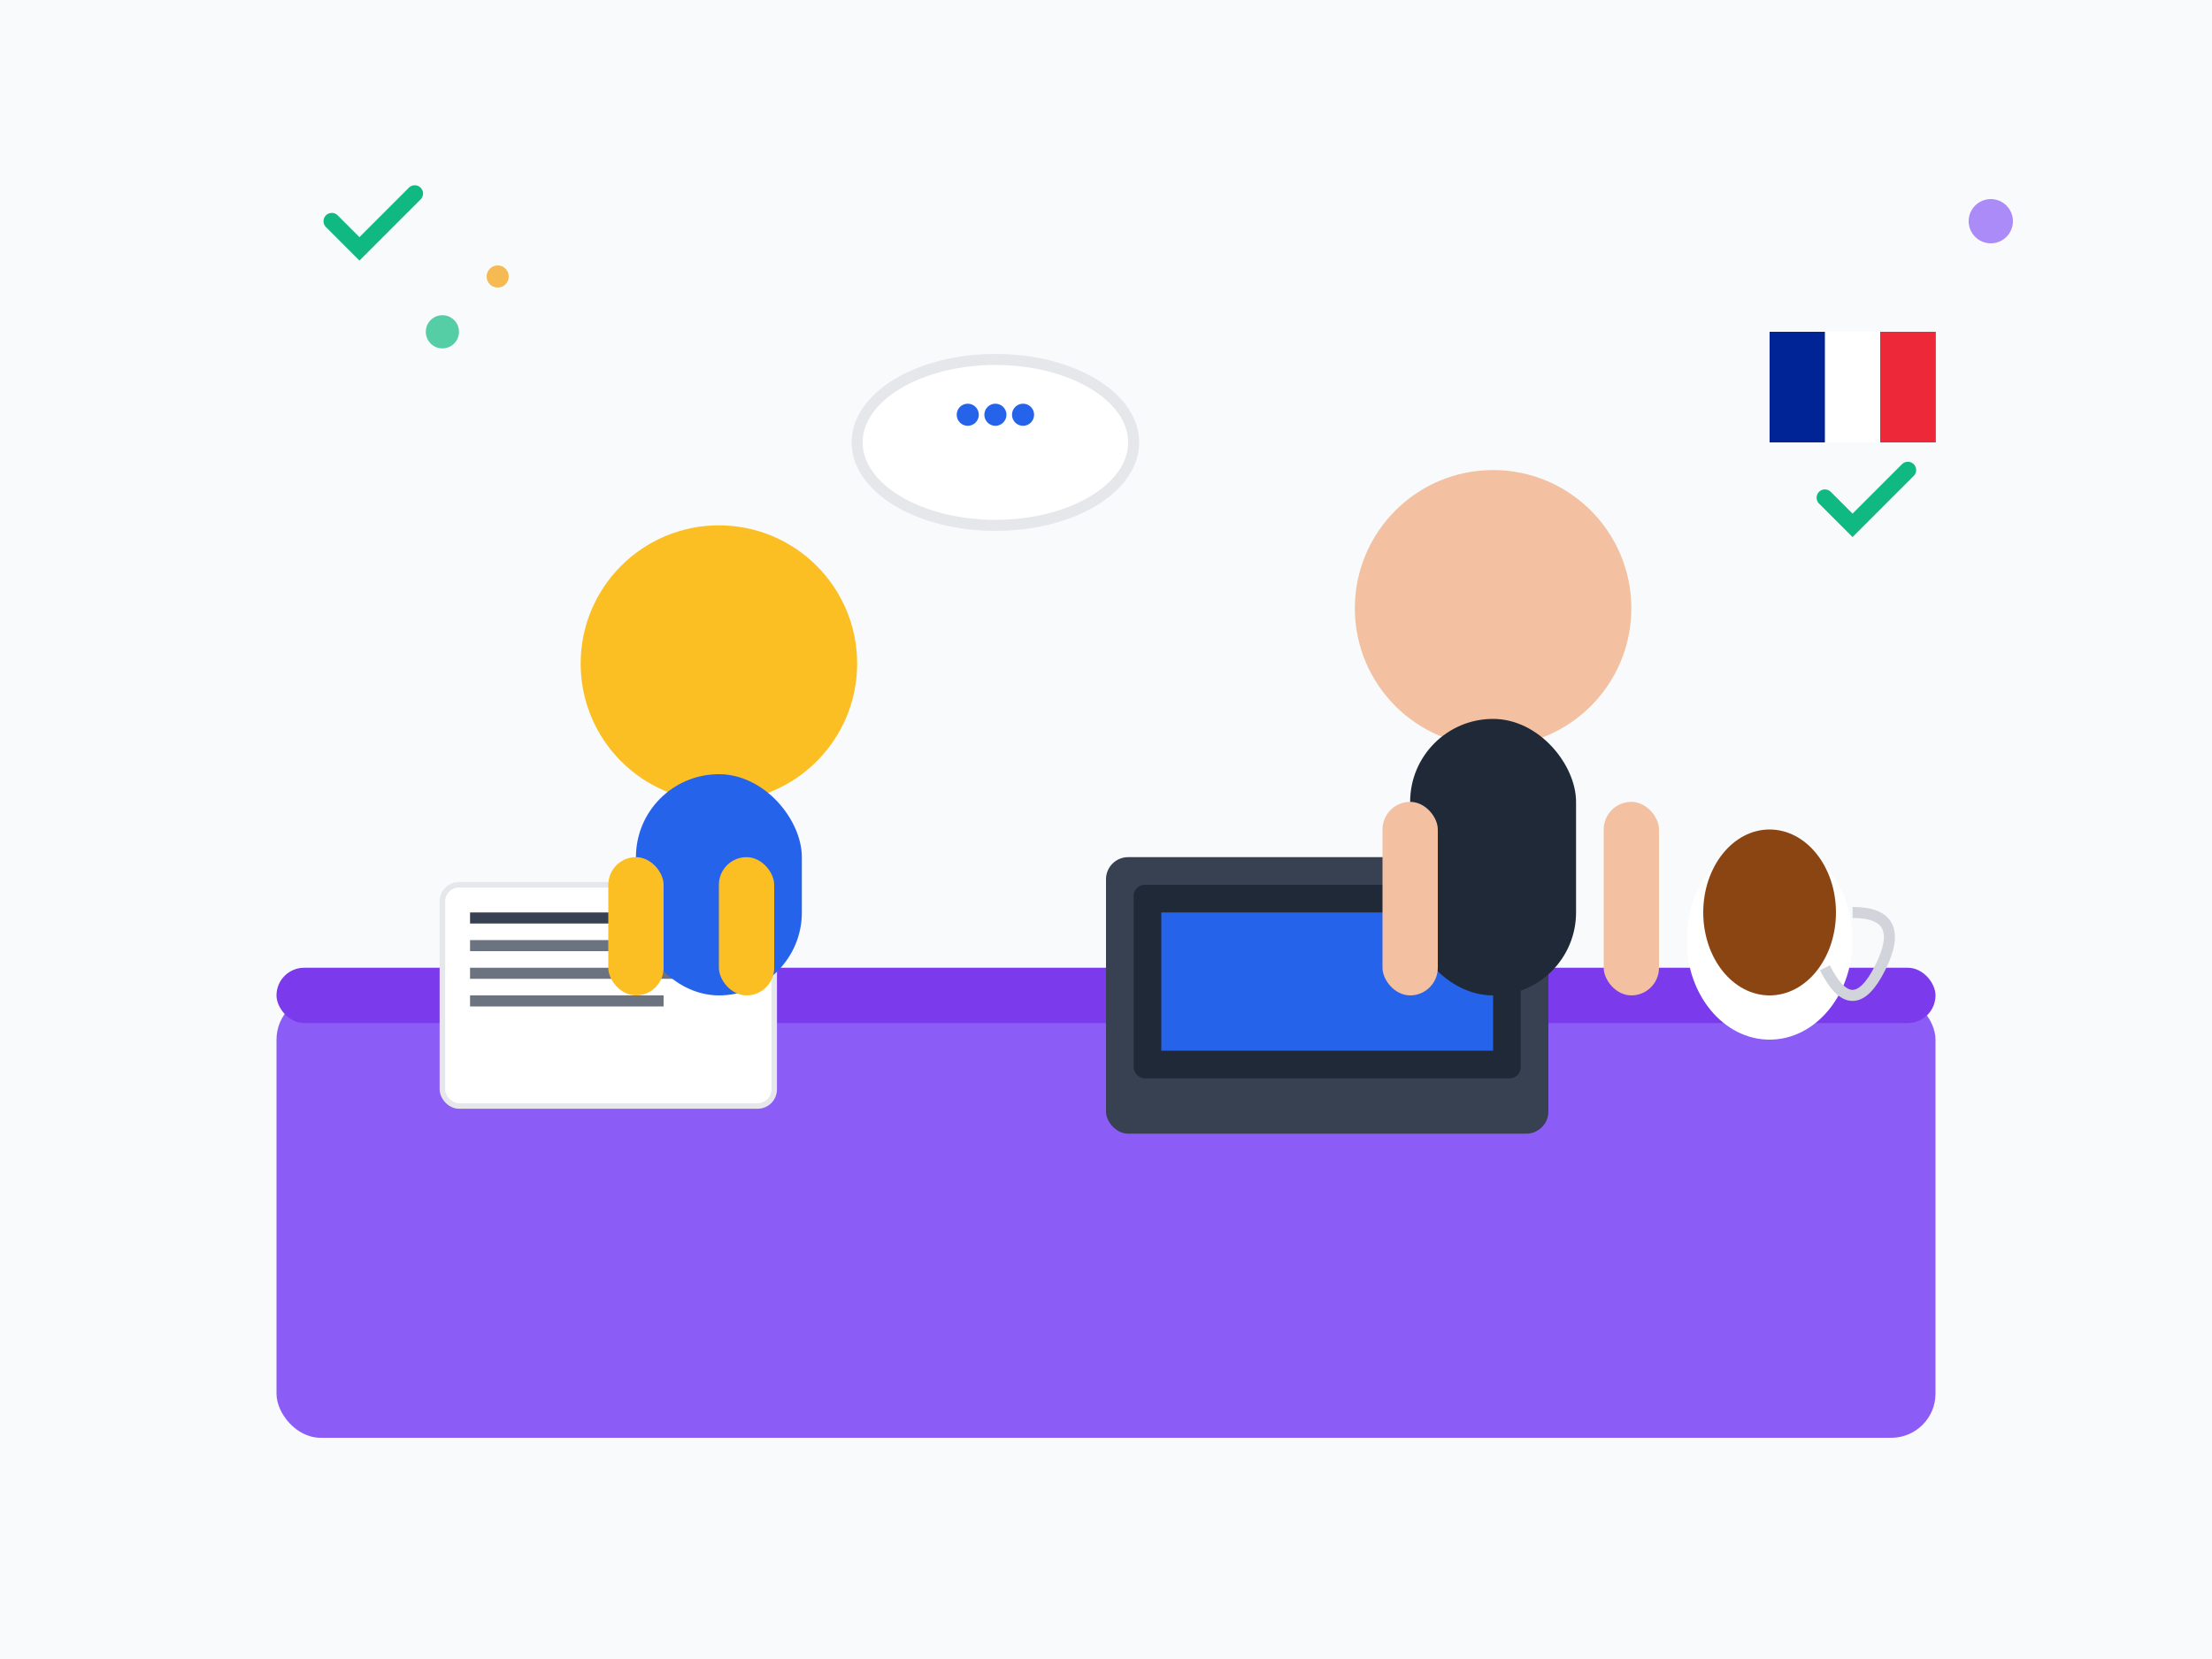 <svg width="400" height="300" viewBox="0 0 400 300" xmlns="http://www.w3.org/2000/svg">
  <!-- Background -->
  <rect width="400" height="300" fill="#f8fafc"/>
  
  <!-- Desk -->
  <rect x="50" y="180" width="300" height="80" rx="8" fill="#8b5cf6"/>
  <rect x="50" y="175" width="300" height="10" rx="5" fill="#7c3aed"/>
  
  <!-- Documents on desk -->
  <rect x="80" y="160" width="60" height="40" rx="3" fill="#ffffff" stroke="#e5e7eb" stroke-width="1"/>
  <rect x="85" y="165" width="50" height="2" fill="#374151"/>
  <rect x="85" y="170" width="45" height="2" fill="#6b7280"/>
  <rect x="85" y="175" width="40" height="2" fill="#6b7280"/>
  <rect x="85" y="180" width="35" height="2" fill="#6b7280"/>
  
  <!-- Laptop -->
  <rect x="200" y="155" width="80" height="50" rx="4" fill="#374151"/>
  <rect x="205" y="160" width="70" height="35" rx="2" fill="#1f2937"/>
  <rect x="210" y="165" width="60" height="25" fill="#2563eb"/>
  
  <!-- Coffee cup -->
  <ellipse cx="320" cy="170" rx="15" ry="18" fill="#ffffff"/>
  <ellipse cx="320" cy="165" rx="12" ry="15" fill="#8b4513"/>
  <path d="M335 165 Q345 165 340 175 Q335 185 330 175" fill="none" stroke="#d1d5db" stroke-width="2"/>
  
  <!-- Client figure (left) -->
  <circle cx="130" cy="120" r="25" fill="#fbbf24"/>
  <rect x="115" y="140" width="30" height="40" rx="15" fill="#2563eb"/>
  <rect x="110" y="155" width="10" height="25" rx="5" fill="#fbbf24"/>
  <rect x="130" y="155" width="10" height="25" rx="5" fill="#fbbf24"/>
  
  <!-- Consultant figure (right) -->
  <circle cx="270" cy="110" r="25" fill="#f3c1a1"/>
  <rect x="255" y="130" width="30" height="50" rx="15" fill="#1f2937"/>
  <rect x="250" y="145" width="10" height="35" rx="5" fill="#f3c1a1"/>
  <rect x="290" y="145" width="10" height="35" rx="5" fill="#f3c1a1"/>
  
  <!-- Conversation bubbles -->
  <ellipse cx="180" cy="80" rx="25" ry="15" fill="#ffffff" stroke="#e5e7eb" stroke-width="2"/>
  <circle cx="175" cy="75" r="2" fill="#2563eb"/>
  <circle cx="180" cy="75" r="2" fill="#2563eb"/>
  <circle cx="185" cy="75" r="2" fill="#2563eb"/>
  
  <!-- French flag -->
  <rect x="320" y="60" width="30" height="20" fill="#002395"/>
  <rect x="330" y="60" width="10" height="20" fill="#ffffff"/>
  <rect x="340" y="60" width="10" height="20" fill="#ed2939"/>
  
  <!-- Decorative elements -->
  <circle cx="80" cy="60" r="3" fill="#10b981" opacity="0.7"/>
  <circle cx="90" cy="50" r="2" fill="#f59e0b" opacity="0.7"/>
  <circle cx="360" cy="40" r="4" fill="#8b5cf6" opacity="0.7"/>
  
  <!-- Success indicators -->
  <path d="M60 40 L65 45 L75 35" stroke="#10b981" stroke-width="3" fill="none" stroke-linecap="round"/>
  <path d="M330 90 L335 95 L345 85" stroke="#10b981" stroke-width="3" fill="none" stroke-linecap="round"/>
</svg>